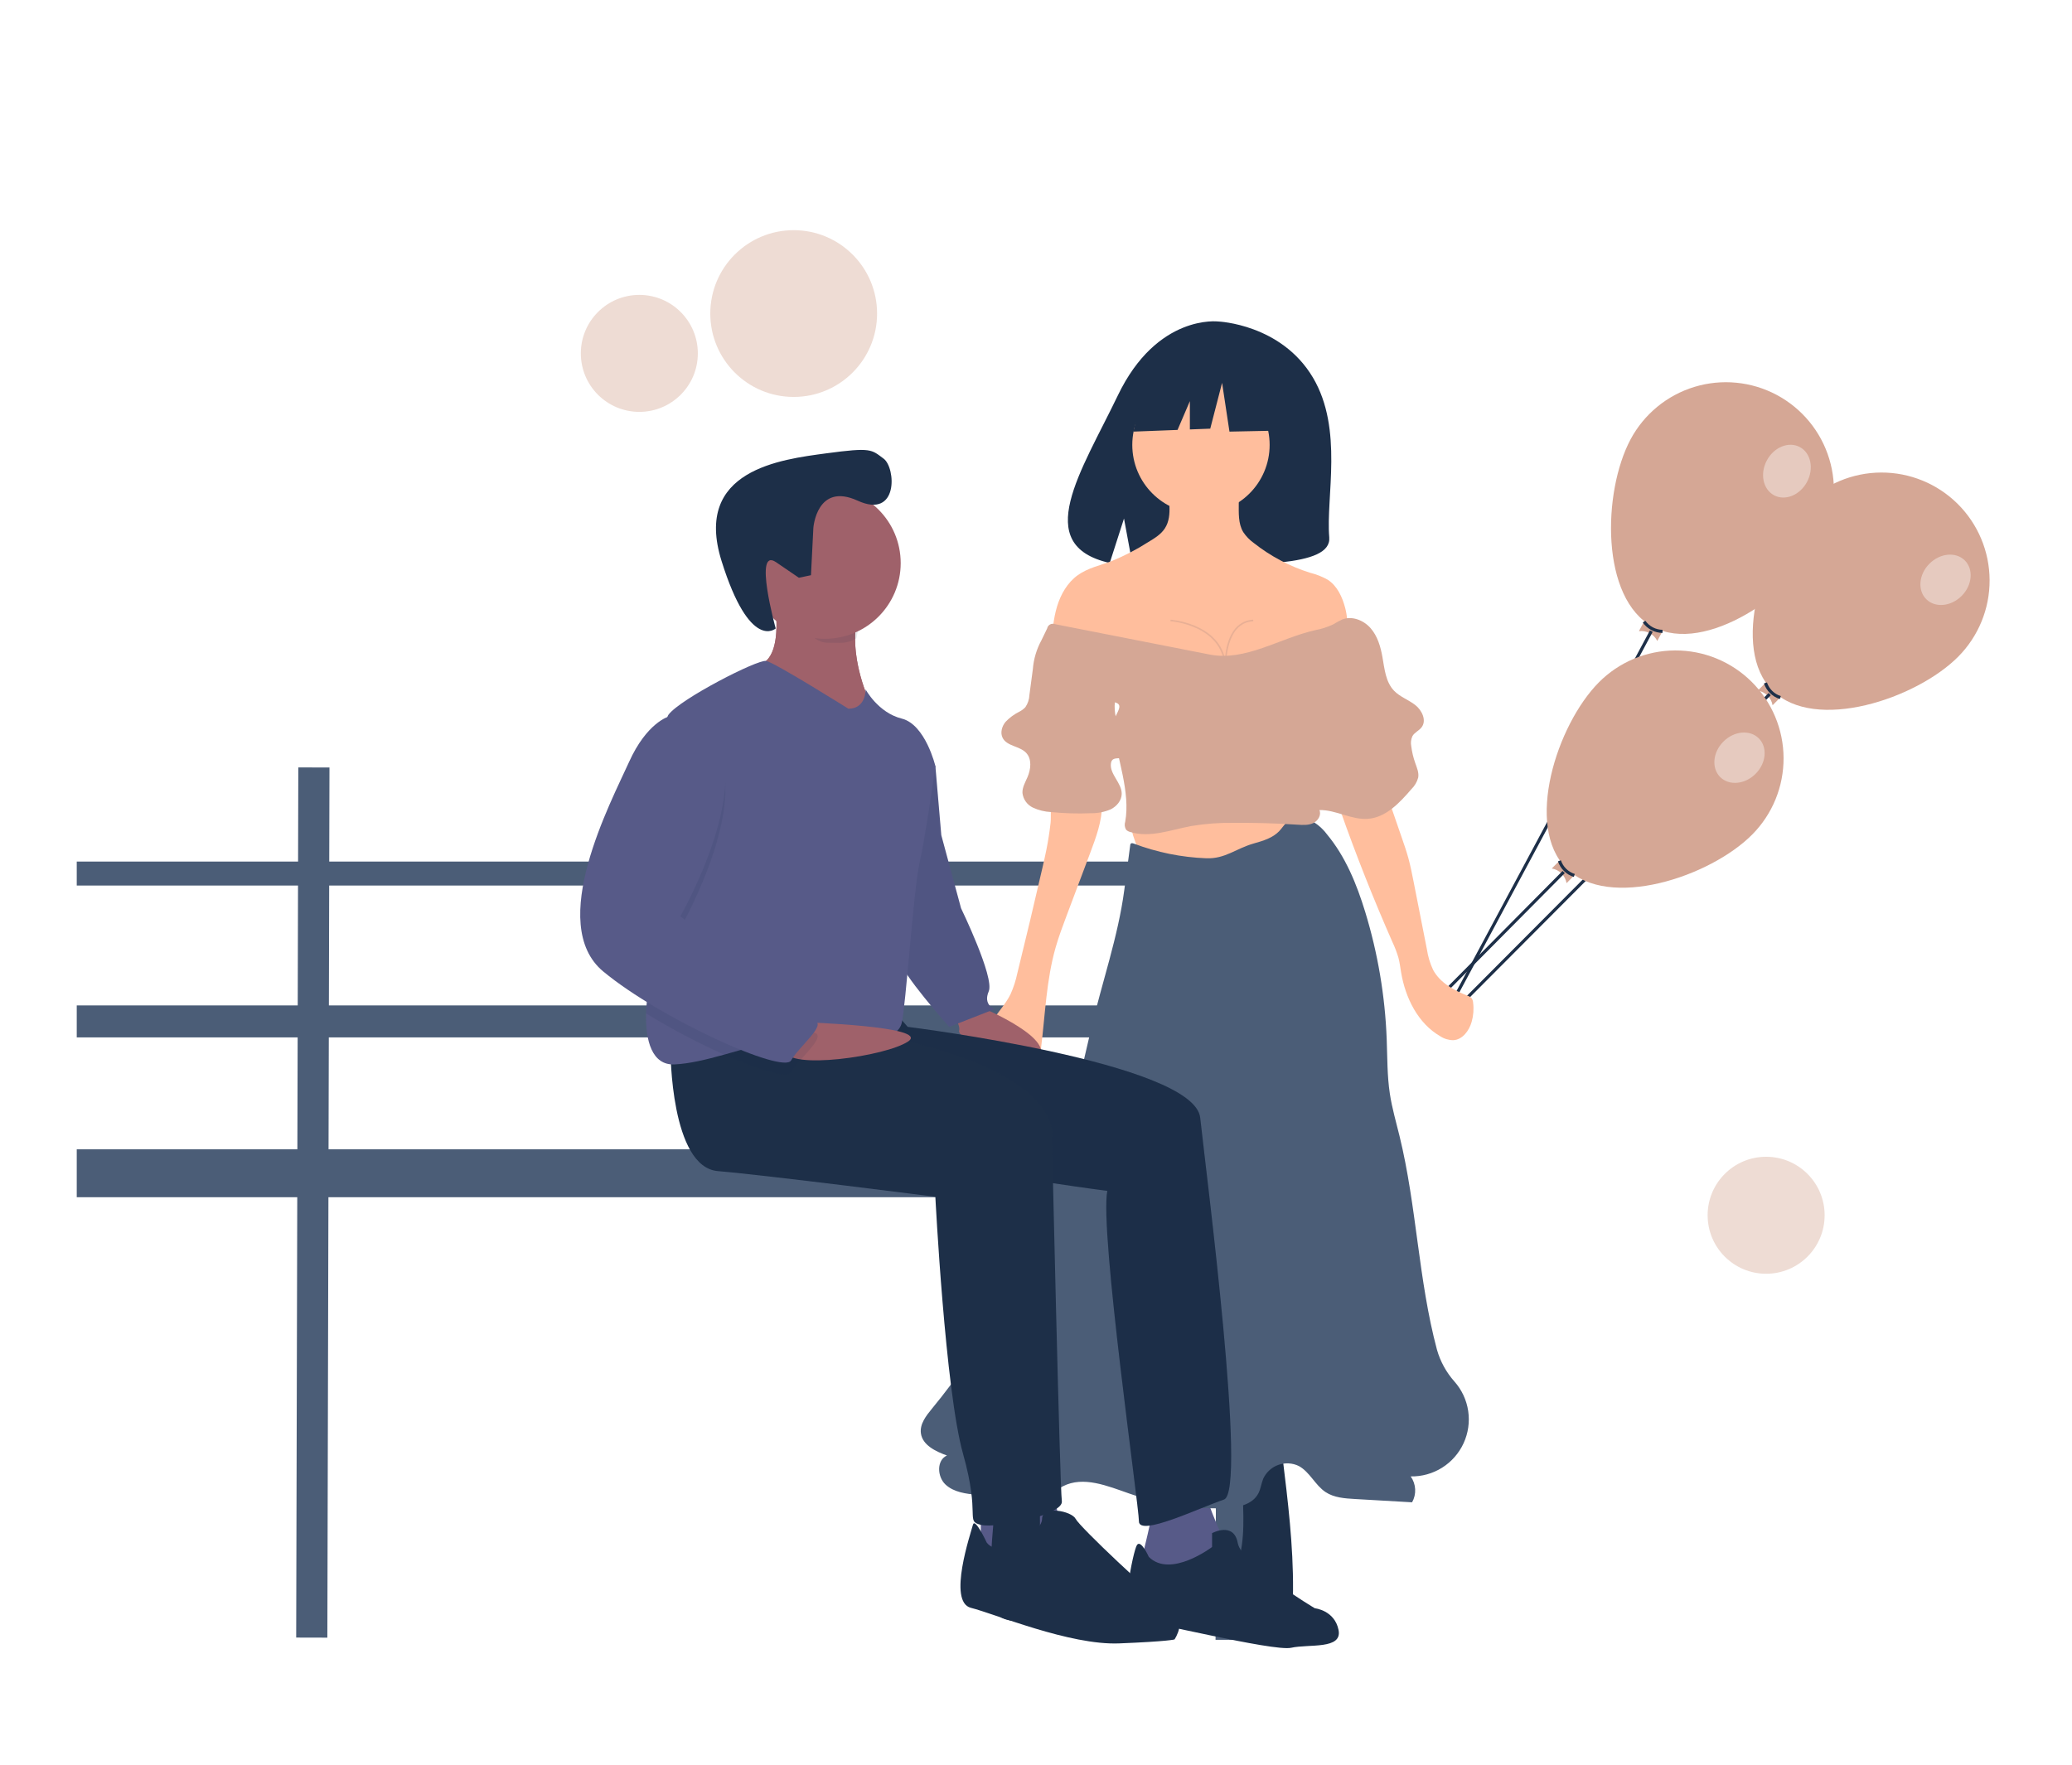 <?xml version="1.0" encoding="UTF-8"?> <svg xmlns="http://www.w3.org/2000/svg" width="270" height="230" viewBox="0 0 270 230" fill="none"><rect width="270" height="230" fill="white"></rect><g clip-path="url(#clip0_2002_2043)"><path d="M173.542 112.292H10V115.417H173.542V112.292Z" fill="#4B5D77"></path><path d="M173.542 131.042H10V135.208H173.542V131.042Z" fill="#4B5D77"></path><path d="M173.542 149.792H10V156.042H173.542V149.792Z" fill="#4B5D77"></path><path d="M38.872 100.022L38.596 213.432L42.657 213.442L42.933 100.031L38.872 100.022Z" fill="#4B5D77"></path><path d="M158.673 100.314L158.396 213.724L162.458 213.734L162.734 100.324L158.673 100.314Z" fill="#4B5D77"></path><path d="M150.215 196.991C150.215 196.991 148.927 202.915 148.67 203.43C148.412 203.945 153.563 205.748 153.563 205.748L159.744 201.37C159.744 201.37 157.169 195.704 157.169 194.673L150.215 196.991Z" fill="#575A88"></path><path d="M149.701 202.915C149.701 202.915 148.671 200.597 148.156 201.369C147.641 202.142 145.838 211.156 147.641 211.156C149.444 211.156 165.927 215.277 168.245 214.762C170.563 214.247 174.941 215.019 174.426 212.444C173.911 209.868 171.335 209.611 171.335 209.611C171.335 209.611 161.806 203.945 161.291 201.112C160.776 198.279 157.943 199.824 157.943 199.824V201.627C157.943 201.627 152.534 205.748 149.701 202.915Z" fill="#1D2F48"></path><path d="M127.809 196.935V202.859H137.595L138.368 200.541L137.338 194.36L127.809 196.935Z" fill="#575A88"></path><path d="M128.581 201.056C128.581 201.056 127.036 197.708 126.778 198.738C126.521 199.769 123.43 208.783 126.52 209.555C129.611 210.328 139.398 214.449 145.837 214.191C152.275 213.934 153.048 213.676 153.048 213.676C153.048 213.676 154.851 211.101 152.533 209.555C150.215 208.01 140.686 198.996 140.171 197.966C139.655 196.936 135.792 196.163 135.792 197.966C135.792 199.769 130.384 203.374 128.581 201.056Z" fill="#1D2F48"></path><path d="M255.184 85.576C249.71 91.098 236.498 95.474 230.976 90.001C225.454 84.527 229.713 71.277 235.187 65.755C237.815 63.103 241.389 61.604 245.123 61.587C248.857 61.571 252.444 63.038 255.096 65.667C257.748 68.296 259.247 71.87 259.263 75.604C259.28 79.337 257.812 82.925 255.184 85.576Z" fill="#D5A795"></path><path d="M230.984 91.919C230.902 91.44 230.673 90.998 230.327 90.655C229.981 90.312 229.537 90.087 229.057 90.009L230.967 88.082L232.895 89.992L230.984 91.919Z" fill="#D5A795"></path><path d="M231.934 91.109C231.452 90.959 231.013 90.695 230.653 90.341C230.293 89.987 230.022 89.552 229.863 89.073L230.25 88.946C230.389 89.364 230.625 89.743 230.939 90.052C231.253 90.361 231.636 90.59 232.056 90.722L231.934 91.109Z" fill="#1D2F48"></path><path d="M190.025 131.496L189.736 131.21L230.462 90.323L230.751 90.61L190.025 131.496Z" fill="#1D2F48"></path><path opacity="0.4" d="M255.628 77.659C257.013 76.262 257.192 74.194 256.028 73.039C254.863 71.885 252.797 72.082 251.412 73.48C250.027 74.877 249.848 76.945 251.012 78.099C252.177 79.253 254.243 79.056 255.628 77.659Z" fill="white"></path><path d="M237.32 70.517C233.662 77.378 222.262 85.363 215.401 81.705C208.54 78.047 208.816 64.132 212.474 57.271C214.231 53.976 217.224 51.514 220.796 50.426C224.368 49.339 228.226 49.715 231.52 51.471C234.815 53.228 237.277 56.221 238.365 59.793C239.452 63.365 239.077 67.222 237.32 70.517Z" fill="#D5A795"></path><path d="M215.959 83.541C215.743 83.105 215.396 82.748 214.967 82.519C214.537 82.29 214.047 82.201 213.564 82.264L214.841 79.87L217.236 81.146L215.959 83.541Z" fill="#D5A795"></path><path d="M216.639 82.492C216.134 82.486 215.637 82.36 215.191 82.124C214.744 81.888 214.36 81.549 214.07 81.136L214.404 80.904C214.657 81.264 214.992 81.559 215.382 81.765C215.771 81.971 216.204 82.08 216.645 82.086L216.639 82.492Z" fill="#1D2F48"></path><path d="M188.087 133.21L187.729 133.019L215.002 82.162L215.361 82.353L188.087 133.21Z" fill="#1D2F48"></path><path opacity="0.4" d="M235.473 62.805C236.398 61.069 235.976 59.037 234.529 58.266C233.083 57.494 231.16 58.276 230.234 60.012C229.309 61.748 229.731 63.781 231.178 64.552C232.624 65.323 234.547 64.541 235.473 62.805Z" fill="white"></path><path d="M228.336 108.763C222.862 114.285 209.65 118.661 204.128 113.187C198.606 107.714 202.865 94.463 208.339 88.941C209.64 87.628 211.188 86.584 212.893 85.869C214.598 85.154 216.427 84.782 218.275 84.774C220.124 84.766 221.956 85.122 223.668 85.822C225.379 86.522 226.935 87.552 228.248 88.854C229.561 90.155 230.605 91.703 231.32 93.407C232.035 95.112 232.407 96.941 232.415 98.79C232.424 100.639 232.068 102.471 231.368 104.182C230.668 105.893 229.637 107.45 228.336 108.763Z" fill="#D5A795"></path><path d="M204.136 115.106C204.055 114.627 203.825 114.185 203.479 113.842C203.134 113.499 202.689 113.274 202.209 113.196L204.12 111.269L206.047 113.179L204.136 115.106Z" fill="#D5A795"></path><path d="M205.086 114.296C204.604 114.145 204.165 113.882 203.805 113.528C203.445 113.174 203.175 112.739 203.016 112.26L203.402 112.133C203.541 112.551 203.777 112.93 204.091 113.239C204.405 113.548 204.789 113.777 205.209 113.909L205.086 114.296Z" fill="#1D2F48"></path><path d="M203.617 113.512L185.463 131.818L185.752 132.104L203.906 113.799L203.617 113.512Z" fill="#1D2F48"></path><path opacity="0.4" d="M228.78 100.845C230.165 99.448 230.344 97.379 229.18 96.225C228.016 95.071 225.949 95.268 224.564 96.665C223.179 98.063 223 100.131 224.165 101.285C225.329 102.439 227.396 102.242 228.78 100.845Z" fill="white"></path><path d="M171.094 49.223C166.955 42.229 158.766 41.903 158.766 41.903C158.766 41.903 150.786 40.882 145.667 51.534C140.896 61.463 134.311 71.049 144.607 73.373L146.467 67.585L147.619 73.804C149.085 73.91 150.555 73.935 152.024 73.879C163.05 73.523 173.551 73.984 173.213 70.027C172.764 64.767 175.077 55.953 171.094 49.223Z" fill="#1D2F48"></path><path d="M161.606 202.588C161.249 204.183 160.611 205.735 160.577 207.368C160.543 209.002 161.332 210.822 162.895 211.299C163.642 211.468 164.417 211.475 165.167 211.319C165.995 211.207 166.874 211.072 167.502 210.522C168.384 209.751 168.486 208.436 168.494 207.265C168.534 201.435 167.825 195.63 167.117 189.844C167.107 189.754 163.322 189.666 162.942 189.84C161.838 190.347 161.938 191.591 161.923 192.647C161.878 195.96 162.338 199.318 161.606 202.588Z" fill="#1D2F48"></path><path d="M135.929 202.588C136.286 204.183 136.924 205.735 136.958 207.368C136.992 209.002 136.203 210.822 134.64 211.299C133.893 211.468 133.118 211.475 132.368 211.319C131.541 211.207 130.661 211.072 130.033 210.522C129.151 209.751 129.049 208.436 129.041 207.265C129.001 201.435 129.71 195.63 130.418 189.844C130.428 189.754 134.214 189.666 134.594 189.84C135.697 190.347 135.597 191.591 135.612 192.647C135.657 195.96 135.197 199.318 135.929 202.588Z" fill="#1D2F48"></path><path d="M148.601 113.021C150.441 113.9 152.546 114.014 154.585 113.992C159.104 113.941 163.596 113.295 167.945 112.07C168.779 111.873 169.577 111.55 170.314 111.113C170.5 111.013 170.646 110.854 170.73 110.661C170.768 110.506 170.769 110.344 170.733 110.188L170.029 105.497C170.035 105.407 170.021 105.317 169.986 105.234C169.951 105.152 169.896 105.078 169.827 105.021C169.758 104.963 169.677 104.923 169.589 104.904C169.501 104.884 169.41 104.886 169.323 104.909C165.493 104.926 161.666 105.15 157.859 105.58C155.925 105.799 153.998 106.071 152.078 106.395C151.061 106.567 148.108 106.6 147.594 107.686C147.288 108.333 147.906 109.47 148.063 110.098C148.15 110.447 148.391 112.921 148.601 113.021Z" fill="#FFBE9D"></path><path d="M157.19 111.862C153.956 111.741 150.764 111.095 147.738 109.948C147.605 109.898 147.432 109.856 147.34 109.964C147.303 110.018 147.282 110.082 147.279 110.147L146.502 116.017C145.697 122.105 143.571 128.124 142.183 134.106C141.33 137.778 140.478 141.45 139.587 145.112C138.68 148.843 137.732 152.568 136.534 156.216C133.25 166.195 128.136 175.475 121.455 183.582C120.683 184.518 119.841 185.596 120 186.798C120.206 188.356 121.919 189.168 123.396 189.703C122.029 190.307 122.114 192.463 123.205 193.484C124.296 194.505 125.901 194.696 127.389 194.837L132.479 195.317C133.782 195.44 135.152 195.553 136.349 195.025C137.123 194.684 137.763 194.099 138.514 193.71C141.168 192.336 144.334 193.677 147.157 194.66C151.095 196.03 155.248 196.68 159.417 196.578C161.159 196.534 163.19 196.173 163.985 194.622C164.292 194.024 164.359 193.33 164.617 192.709C164.811 192.296 165.084 191.926 165.422 191.619C165.76 191.313 166.155 191.076 166.585 190.924C167.014 190.771 167.47 190.705 167.926 190.73C168.381 190.755 168.827 190.869 169.238 191.068C170.68 191.844 171.373 193.572 172.741 194.474C173.839 195.198 175.222 195.296 176.535 195.371L184.009 195.802C184.301 195.28 184.439 194.686 184.407 194.088C184.374 193.491 184.173 192.915 183.826 192.427C185.271 192.454 186.692 192.059 187.916 191.292C189.14 190.524 190.113 189.416 190.718 188.104C191.322 186.792 191.531 185.332 191.319 183.903C191.107 182.474 190.483 181.137 189.523 180.057C188.464 178.866 187.687 177.451 187.25 175.919C184.818 166.812 184.614 157.238 182.375 148.082C181.927 146.249 181.396 144.431 181.112 142.565C180.752 140.204 180.791 137.803 180.699 135.416C180.483 129.799 179.542 124.233 177.899 118.857C176.79 115.229 175.326 111.634 172.898 108.719C172.302 107.928 171.53 107.285 170.644 106.842C169.739 106.447 168.61 106.442 167.831 107.047C167.379 107.398 167.086 107.911 166.692 108.325C165.843 109.218 164.598 109.588 163.412 109.923C161.025 110.597 159.669 111.953 157.19 111.862Z" fill="#4B5D77"></path><path d="M136.351 110.765C136.197 111.539 136.021 112.308 135.844 113.078C134.788 117.677 133.695 122.268 132.566 126.851C132.37 127.785 132.076 128.696 131.687 129.568C130.983 131.012 129.789 132.161 128.989 133.554C128.188 134.947 127.857 136.844 128.889 138.076C129.549 138.863 130.601 139.184 131.597 139.435C132.543 139.674 133.619 139.866 134.436 139.333C135.306 138.765 135.532 137.61 135.66 136.578C136.2 132.2 136.347 127.741 137.555 123.498C137.959 122.081 138.478 120.7 138.996 119.321L142.061 111.169C142.825 109.135 143.6 107.048 143.608 104.875C143.632 104.667 143.613 104.457 143.551 104.257C143.49 104.057 143.389 103.872 143.253 103.713C143.091 103.582 142.903 103.487 142.702 103.434C141.409 103.018 138.091 102.676 137.217 104.093C136.786 104.792 136.996 106.406 136.903 107.227C136.769 108.413 136.585 109.593 136.351 110.765Z" fill="#FFBE9D"></path><path d="M174.713 105.789C176.744 111.539 178.99 117.207 181.452 122.793C181.765 123.453 182.025 124.136 182.231 124.837C182.396 125.462 182.47 126.106 182.578 126.742C183.136 130.057 184.767 133.382 187.679 135.059C188.185 135.392 188.777 135.57 189.382 135.573C190.585 135.504 191.442 134.335 191.772 133.176C192.003 132.365 192.067 131.516 191.96 130.68C191.949 130.466 191.877 130.26 191.753 130.086C191.607 129.941 191.428 129.834 191.231 129.775C189.452 129.07 187.638 128.088 186.741 126.398C186.346 125.556 186.076 124.661 185.941 123.741L184.204 114.914C183.998 113.865 183.791 112.814 183.506 111.783C183.272 110.939 182.986 110.111 182.7 109.283L180.803 103.783L179.406 99.735C179.397 99.653 179.371 99.574 179.33 99.503C179.289 99.432 179.234 99.37 179.168 99.321C179.102 99.272 179.026 99.238 178.946 99.22C178.866 99.202 178.783 99.2 178.702 99.216L174.794 99.213C172.203 99.21 174.235 104.439 174.713 105.789Z" fill="#FFBE9D"></path><path d="M156.496 66.936C161.439 66.936 165.445 62.93 165.445 57.987C165.445 53.045 161.439 49.038 156.496 49.038C151.554 49.038 147.547 53.045 147.547 57.987C147.547 62.93 151.554 66.936 156.496 66.936Z" fill="#FFBE9D"></path><path d="M151.797 68.858C151.285 69.647 150.45 70.157 149.643 70.64C148.13 71.609 146.534 72.44 144.872 73.123C143.376 73.686 141.761 74.025 140.46 74.953C139.094 75.927 138.216 77.467 137.734 79.073C137.253 80.68 137.13 82.368 137.011 84.041C136.96 84.386 136.988 84.738 137.093 85.071C137.294 85.568 137.805 85.858 138.295 86.075C140.79 87.177 143.584 87.344 146.31 87.448C151.767 87.659 157.228 87.686 162.689 87.714C164.816 87.859 166.947 87.503 168.911 86.676L172.652 85.332C173.179 85.17 173.68 84.935 174.142 84.633C175.724 83.491 175.784 81.143 175.294 79.254C174.921 77.819 174.257 76.364 173.014 75.557C172.294 75.153 171.523 74.849 170.721 74.652C168.048 73.813 165.552 72.491 163.356 70.752C162.827 70.369 162.37 69.895 162.007 69.352C161.337 68.242 161.423 66.856 161.422 65.559C161.447 65.356 161.431 65.15 161.373 64.953C161.315 64.757 161.218 64.574 161.088 64.416C160.824 64.225 160.507 64.122 160.181 64.123C158.057 63.911 155.857 63.751 153.765 64.281C152.464 64.612 152.335 64.685 152.388 65.959C152.43 66.955 152.354 67.998 151.797 68.858Z" fill="#FFBE9D"></path><path d="M169.264 48.549L161.174 44.311L150.001 46.045L147.689 56.254L153.444 56.033L155.051 52.282V55.971L157.706 55.869L159.248 49.897L160.211 56.254L169.65 56.061L169.264 48.549Z" fill="#1D2F48"></path><path opacity="0.1" d="M159.584 86.88C159.225 81.447 152.59 80.974 152.523 80.97L152.536 80.767C152.6 80.771 158.516 81.19 159.625 85.785C159.776 84.068 160.445 80.918 163.304 80.767L163.315 80.97C159.595 81.166 159.785 86.813 159.787 86.87L159.584 86.88Z" fill="#1D2F48"></path><path d="M157.647 85.312L137.468 81.347C137.365 81.307 137.254 81.29 137.143 81.298C137.032 81.305 136.924 81.337 136.827 81.391C136.73 81.445 136.647 81.52 136.582 81.61C136.517 81.701 136.473 81.804 136.452 81.913L135.721 83.426C135.079 84.595 134.693 85.886 134.589 87.216L134.14 90.593C134.118 91.162 133.933 91.713 133.607 92.18C133.387 92.41 133.131 92.602 132.848 92.747C132.168 93.083 131.552 93.535 131.03 94.085C130.548 94.668 130.309 95.525 130.664 96.194C131.238 97.273 132.869 97.229 133.71 98.115C134.485 98.932 134.335 100.261 133.888 101.294C133.6 101.961 133.202 102.625 133.235 103.351C133.281 103.757 133.43 104.145 133.667 104.479C133.904 104.812 134.222 105.08 134.591 105.257C135.333 105.602 136.135 105.799 136.952 105.838C138.685 106.012 140.427 106.063 142.167 105.99C143.043 106.002 143.911 105.833 144.718 105.494C145.501 105.11 146.156 104.348 146.17 103.476C146.194 102.038 144.56 100.901 144.767 99.478C144.781 99.337 144.832 99.202 144.916 99.088C145.196 98.743 145.745 98.885 146.173 98.767C146.853 98.578 147.133 97.717 146.982 97.028C146.83 96.339 146.381 95.76 146.04 95.143C145.43 94.044 145.163 92.788 145.272 91.537C146.824 91.916 144.817 93.347 145.038 94.929C145.578 98.812 147.326 103.251 146.623 107.108C146.567 107.279 146.548 107.46 146.569 107.639C146.59 107.817 146.649 107.989 146.744 108.142C146.888 108.285 147.069 108.386 147.267 108.432C149.837 109.239 152.565 108.158 155.213 107.662C157.059 107.357 158.928 107.217 160.799 107.244C163.558 107.224 166.316 107.305 169.071 107.486C169.766 107.532 170.497 107.578 171.126 107.28C171.756 106.982 172.219 106.209 171.928 105.577C174.096 105.535 176.136 106.901 178.297 106.718C180.626 106.521 182.396 104.62 183.921 102.849C184.345 102.436 184.65 101.917 184.804 101.347C184.917 100.696 184.632 100.051 184.412 99.428C184.167 98.734 183.996 98.015 183.903 97.284C183.805 96.827 183.86 96.351 184.059 95.928C184.341 95.452 184.918 95.229 185.251 94.788C185.925 93.896 185.3 92.572 184.418 91.886C183.536 91.199 182.417 90.826 181.646 90.016C180.568 88.884 180.416 87.192 180.146 85.652C179.908 84.295 179.508 82.911 178.602 81.873C177.696 80.834 176.174 80.232 174.894 80.743C174.501 80.93 174.119 81.139 173.749 81.368C172.991 81.73 172.188 81.988 171.361 82.136C166.76 83.174 162.275 86.222 157.647 85.312Z" fill="#D5A795"></path><path d="M127.809 131.26C127.809 131.26 138.368 135.639 135.02 138.214C131.672 140.79 124.718 135.124 124.976 134.351C125.233 133.578 123.945 131.775 123.945 131.775L127.809 131.26Z" fill="#9F616A"></path><path d="M118.538 96.749L121.886 99.839L122.659 108.853L125.234 118.383C125.234 118.383 129.612 127.397 128.84 129.2C128.067 131.003 129.612 131.518 129.612 131.518L123.689 133.836C123.689 133.836 117.25 126.624 117.25 125.079C117.25 123.534 118.538 96.749 118.538 96.749Z" fill="#575A88"></path><path opacity="0.1" d="M118.538 96.749L121.886 99.839L122.659 108.853L125.234 118.383C125.234 118.383 129.612 127.397 128.84 129.2C128.067 131.003 129.612 131.518 129.612 131.518L123.689 133.836C123.689 133.836 117.25 126.624 117.25 125.079C117.25 123.534 118.538 96.749 118.538 96.749Z" fill="#1D2F48"></path><path d="M116.477 131.775L118.28 133.836C118.28 133.836 155.625 138.472 156.397 145.683C157.17 152.894 162.579 194.416 159.488 195.446C156.397 196.476 148.413 200.339 148.413 198.279C148.413 196.218 143.262 160.363 144.293 155.212C144.293 155.212 99.737 149.546 98.706 143.108C97.676 136.669 99.737 133.836 99.737 133.836L116.477 131.775Z" fill="#1D2F48"></path><path opacity="0.1" d="M116.477 131.775L118.28 133.836C118.28 133.836 155.625 138.472 156.397 145.683C157.17 152.894 162.579 194.416 159.488 195.446C156.397 196.476 148.413 200.339 148.413 198.279C148.413 196.218 143.262 160.363 144.293 155.212C144.293 155.212 99.737 149.546 98.706 143.108C97.676 136.669 99.737 133.836 99.737 133.836L116.477 131.775Z" fill="#1D2F48"></path><path d="M100.767 77.175C100.767 77.175 102.57 85.932 98.707 86.704C94.844 87.477 103.6 92.628 103.6 92.628L109.266 95.719L113.387 91.598C113.387 91.598 109.653 84 112.486 78.334C115.319 72.668 100.767 77.175 100.767 77.175Z" fill="#9F616A"></path><path d="M113.387 91.598L109.266 95.718L103.6 92.628C103.6 92.628 94.844 87.477 98.707 86.704C101.192 86.207 101.331 82.406 101.117 79.758C101.048 78.891 100.931 78.029 100.767 77.175C100.767 77.175 115.319 72.668 112.486 78.334C112.055 79.209 111.757 80.143 111.6 81.105C110.732 86.197 113.387 91.598 113.387 91.598Z" fill="#9F616A"></path><path d="M87.373 136.927C87.373 136.927 87.373 152.122 93.554 152.637C99.735 153.152 121.885 155.985 121.885 155.985C121.885 155.985 123.172 181.225 125.49 189.466C127.808 197.708 125.748 198.223 127.808 198.738C129.869 199.253 138.625 197.45 138.368 195.648C138.11 193.845 137.08 148.259 137.08 148.259C137.08 148.259 139.398 138.472 108.492 133.836L87.373 136.927Z" fill="#1D2F48"></path><path opacity="0.1" d="M112.484 80.421C112.054 81.296 111.755 82.23 111.598 83.192C110.316 83.967 109.458 83.769 107.848 83.769C105.461 83.769 104.498 80.717 102.955 79.133C102.834 77.662 100.766 79.262 100.766 79.262C100.766 79.262 115.317 74.755 112.484 80.421Z" fill="#1D2F48"></path><path d="M107.506 83.256C112.953 83.256 117.369 78.84 117.369 73.392C117.369 67.945 112.953 63.529 107.506 63.529C102.058 63.529 97.643 67.945 97.643 73.392C97.643 78.84 102.058 83.256 107.506 83.256Z" fill="#9F616A"></path><path d="M121.886 99.839C121.886 99.839 120.598 109.111 119.825 112.459C119.052 115.807 118.022 131.26 117.507 133.321C116.992 135.381 113.901 135.896 107.72 135.124C107.332 135.075 106.942 135.046 106.551 135.036C102.744 134.915 98.389 136.339 94.359 137.457C92.041 138.101 89.828 138.642 87.889 138.729C84.953 138.863 84.093 135.608 84.193 132.085C84.289 128.806 85.218 125.29 86.086 124.049C87.65 121.814 86.112 101.743 86.689 95.124V95.121C86.776 94.112 86.913 93.416 87.116 93.143C88.662 91.083 98.706 85.932 99.832 86.14C100.955 86.349 110.553 92.371 110.553 92.371C112.871 92.371 112.797 89.857 112.797 89.857C112.797 89.857 114.417 92.886 117.507 93.658C120.598 94.431 121.886 99.839 121.886 99.839Z" fill="#575A88"></path><path d="M104.668 133.229C104.668 133.229 121.258 133.757 118.352 135.728C115.446 137.699 102.568 139.502 102.311 136.927C102.053 134.351 104.668 133.229 104.668 133.229Z" fill="#9F616A"></path><path opacity="0.1" d="M106.551 135.036C106.605 136.025 103.945 138.253 103.085 139.759C102.608 140.594 98.92 139.494 94.359 137.457C90.859 135.886 87.463 134.091 84.193 132.084C84.289 128.806 85.218 125.29 86.086 124.049C87.65 121.813 86.112 101.743 86.689 95.124V95.121C86.826 95.051 86.969 94.993 87.117 94.946H90.207C100.767 99.839 88.662 120.958 88.662 120.958C88.662 120.958 104.63 134.093 106.175 134.608C106.276 134.628 106.368 134.68 106.437 134.757C106.505 134.835 106.545 134.933 106.551 135.036Z" fill="#1D2F48"></path><path d="M90.207 93.401H87.116C87.116 93.401 84.283 94.174 81.965 99.325C79.647 104.475 71.148 120.443 78.617 126.625C86.086 132.806 102.054 140.017 103.084 138.214C104.115 136.412 107.72 133.578 106.175 133.063C104.63 132.548 88.662 119.413 88.662 119.413C88.662 119.413 100.766 98.294 90.207 93.401Z" fill="#575A88"></path><path d="M105.988 68.803C105.988 68.803 106.421 62.811 111.761 65.254C117.1 67.698 116.752 60.963 115.138 59.773C113.525 58.583 113.576 58.289 107.674 59.085C101.772 59.881 90.314 61.23 94.019 73.097C97.724 84.963 101.08 81.911 101.08 81.911C101.08 81.911 98.135 71.232 101.119 73.267L104.102 75.301L105.677 74.968L105.988 68.803Z" fill="#1D2F48"></path><path opacity="0.4" d="M103.424 51.735C109.426 51.735 114.291 46.869 114.291 40.867C114.291 34.865 109.426 30 103.424 30C97.422 30 92.557 34.865 92.557 40.867C92.557 46.869 97.422 51.735 103.424 51.735Z" fill="#D5A795"></path><path opacity="0.4" d="M83.311 53.681C87.521 53.681 90.934 50.268 90.934 46.058C90.934 41.848 87.521 38.435 83.311 38.435C79.101 38.435 75.688 41.848 75.688 46.058C75.688 50.268 79.101 53.681 83.311 53.681Z" fill="#D5A795"></path><path opacity="0.4" d="M230.143 166.014C234.353 166.014 237.766 162.601 237.766 158.39C237.766 154.18 234.353 150.767 230.143 150.767C225.933 150.767 222.52 154.18 222.52 158.39C222.52 162.601 225.933 166.014 230.143 166.014Z" fill="#D5A795"></path></g><defs><clipPath id="clip0_2002_2043"><rect width="250" height="185.417" fill="white" transform="translate(10 30)"></rect></clipPath></defs></svg> 